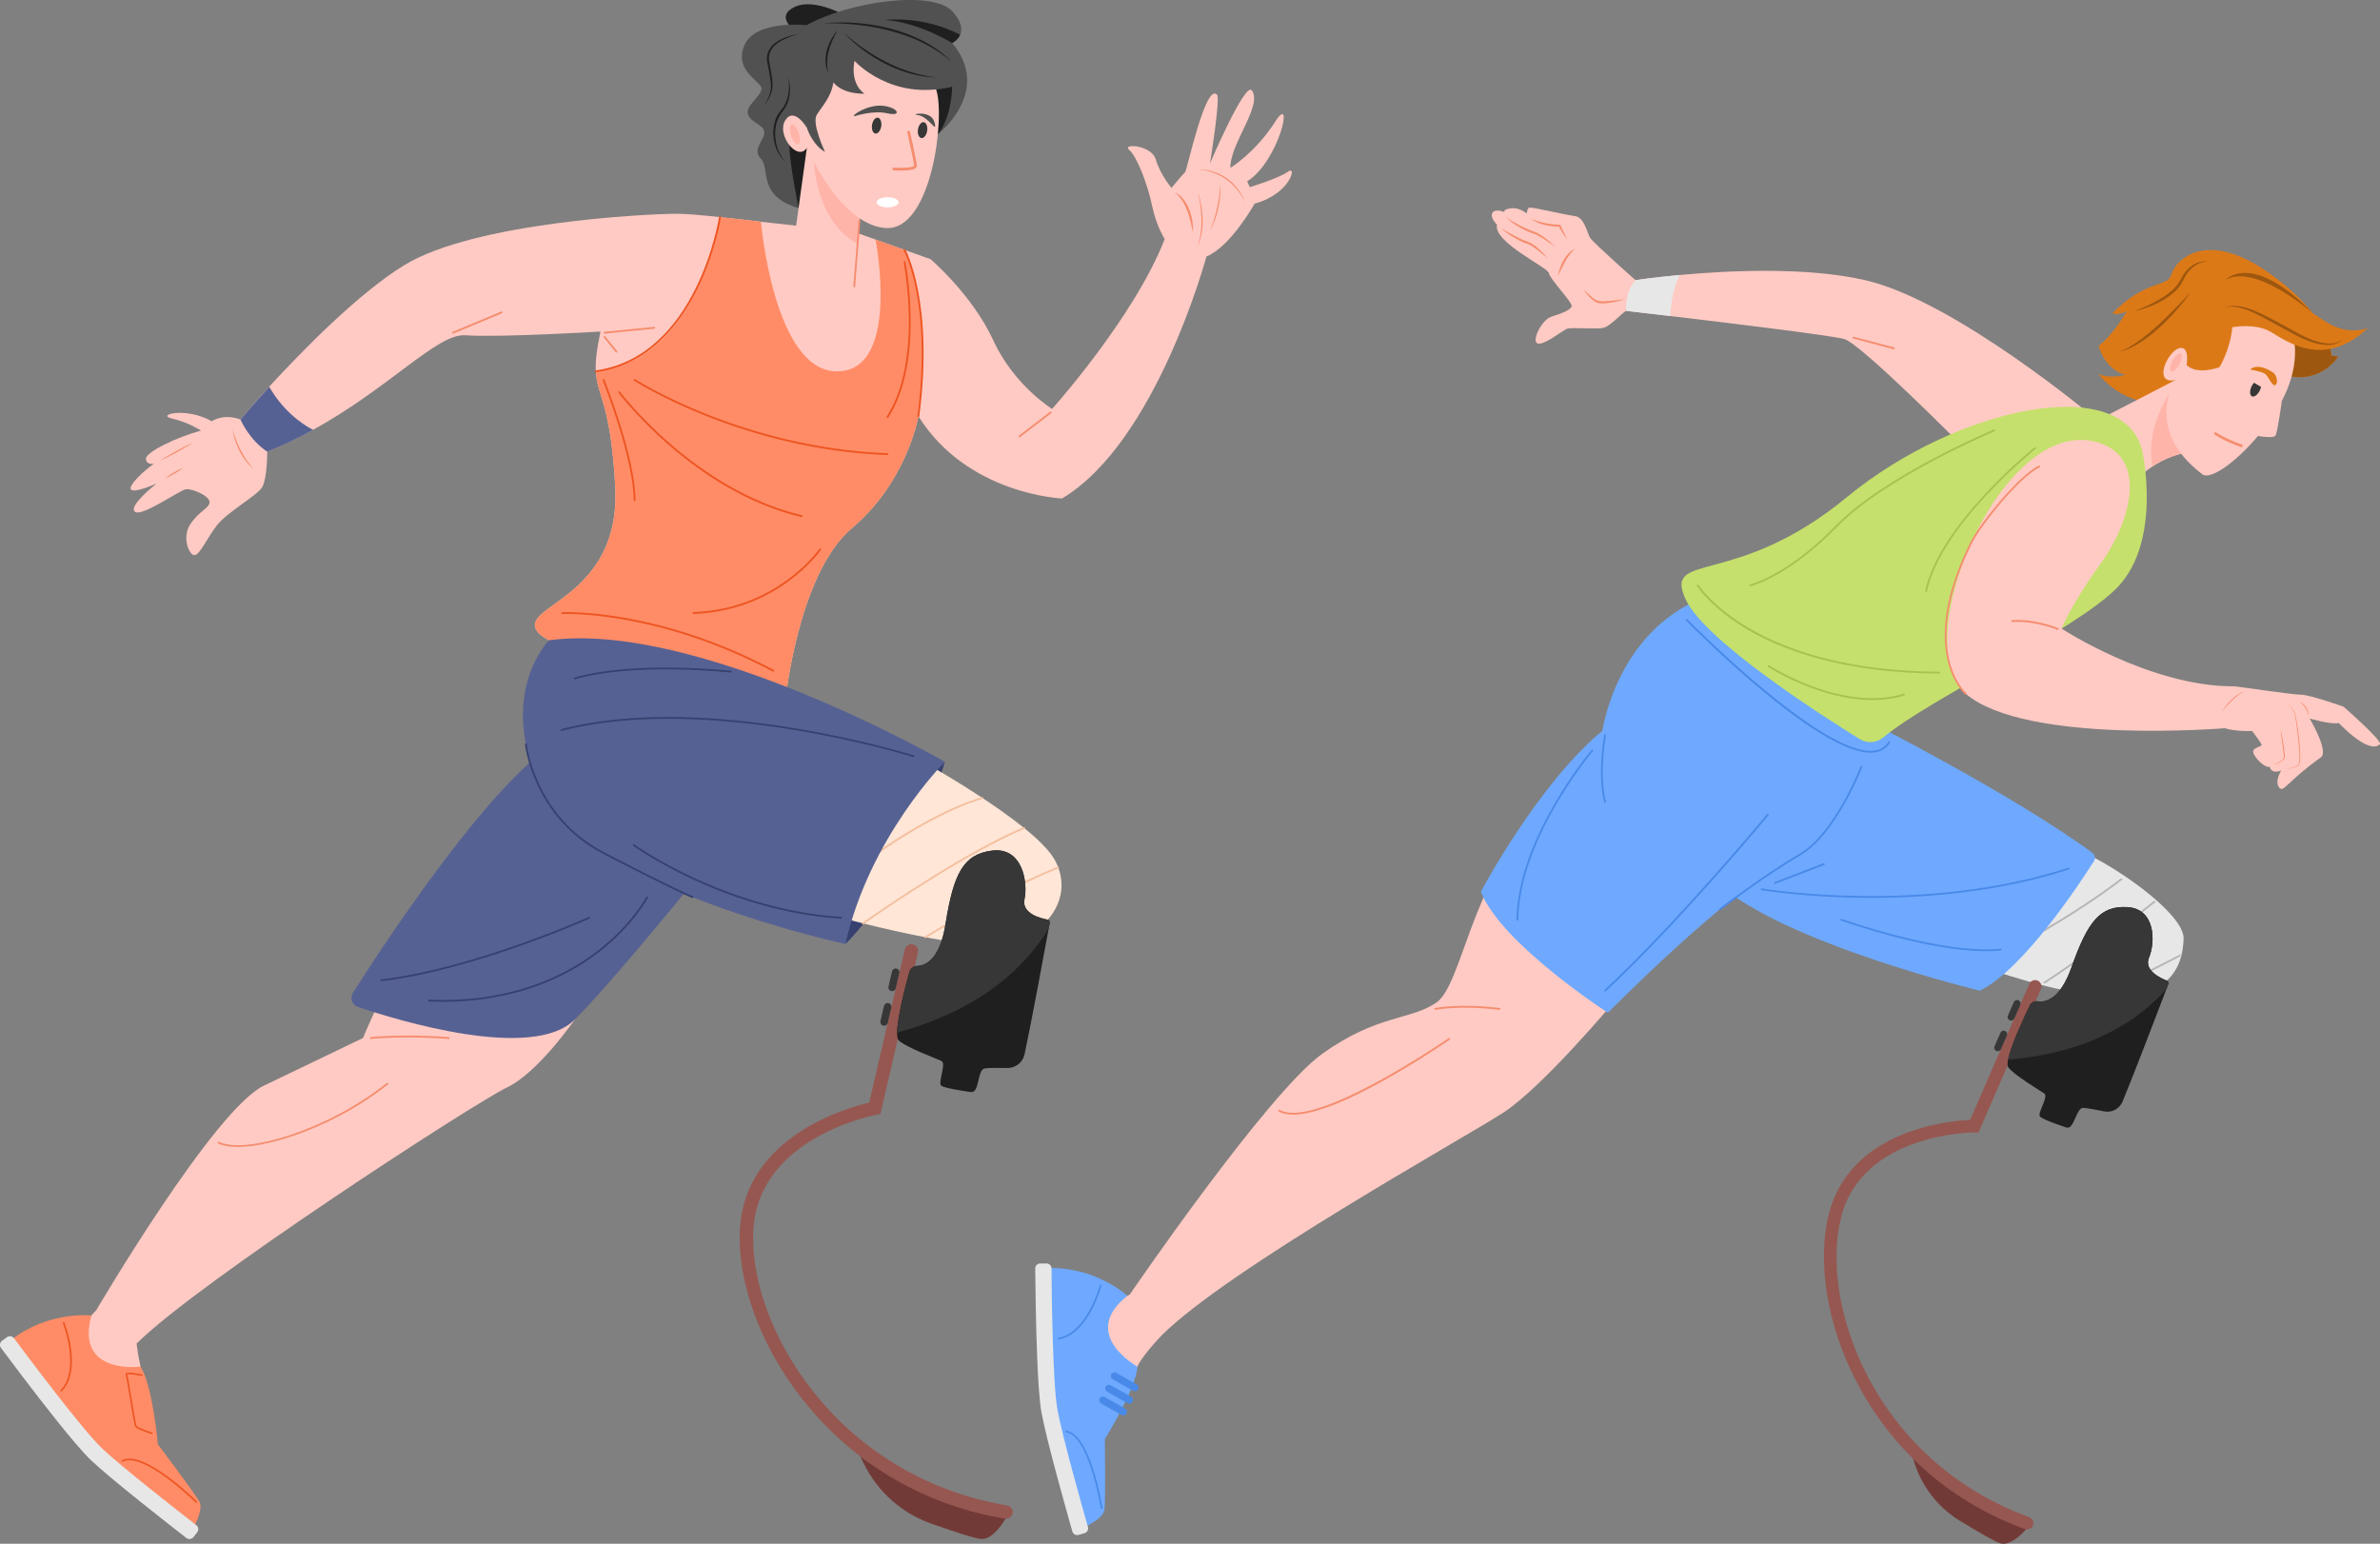 <?xml version="1.0" encoding="utf-8"?>
<!-- Generator: Adobe Illustrator 25.0.1, SVG Export Plug-In . SVG Version: 6.00 Build 0)  -->
<svg version="1.1" id="Layer_1" xmlns="http://www.w3.org/2000/svg" xmlns:xlink="http://www.w3.org/1999/xlink" x="0px" y="0px"
	 viewBox="0 0 450.1 291.98" style="enable-background:new 0 0 450.1 291.98;" xml:space="preserve">
<rect x="0" y="0" width="450.1" height="291.98" fill="#808080" stroke="none"/>
<style type="text/css">
	.st0{fill:#FFCAC3;}
	.st1{fill:#723A37;}
	.st2{fill:#965751;}
	.st3{fill:#374170;}
	.st4{fill:#566193;}
	.st5{fill:#FFE6D7;}
	.st6{fill:#F4BF9E;}
	.st7{fill:#FF8C66;}
	.st8{fill:#1F1F1F;}
	.st9{fill:#515151;}
	.st10{fill:#FFB4AA;}
	.st11{fill:#373737;}
	.st12{fill:#F58D6F;}
	.st13{fill:#FFFFFF;}
	.st14{fill:#EE5421;}
	.st15{fill:#E7E7E7;}
	.st16{fill:#DC7917;}
	.st17{fill:#9E570E;}
	.st18{fill:#B5B5B5;}
	.st19{fill:#6EA9FF;}
	.st20{fill:#C5E06C;}
	.st21{fill:#A7C251;}
	.st22{fill:#4989E8;}
</style>
<g>
	<g>
		<path class="st0" d="M18.17,247.84l-0.89,0.96c0,0-3.17,4.34-1.02,9.39c2.15,5.05,10.32,0.29,10.32,0.29s-0.52-2.3-0.75-4.37
			C25.61,252.04,18.17,247.84,18.17,247.84z"/>
		<g>
			<path class="st1" d="M162.68,275.43l0.7,1.43c2.59,5.27,7.14,9.33,12.68,11.29c4.08,1.45,8.31,2.85,9.52,2.93
				c2.51,0.15,4.74-4.15,4.74-4.15S172.45,282.79,162.68,275.43z"/>
		</g>
		<g>
			<path class="st2" d="M190.28,287.25c-0.08,0-0.16,0-0.24-0.02c-34.03-5.73-51.23-36.05-50.11-54.82
				c1.04-17.47,20.19-22.88,24.45-23.87l6.74-28.97c0.16-0.68,0.84-1.11,1.53-0.95c0.68,0.16,1.11,0.84,0.95,1.53l-7.11,30.57
				l-0.83,0.15c-0.22,0.04-22.15,4.14-23.19,21.7c-1.06,17.84,15.42,46.67,48,52.16c0.69,0.12,1.16,0.77,1.04,1.47
				C191.4,286.8,190.88,287.24,190.28,287.25z"/>
		</g>
		<path class="st3" d="M178.69,144.08c0,0-6.21,21.77-18.8,34.47C159.88,178.55,161.07,157.49,178.69,144.08z"/>
		<g>
			<path class="st0" d="M108.7,192.83c0,0-6.96,10.1-12.88,12.88c-5.92,2.79-58.49,36.91-69.98,48.4l-7.66-6.27
				c0,0,22.28-37.95,31.68-42.48c9.4-4.53,18.8-9.04,18.8-9.04s9.4-23.69,21.59-32.4C102.43,155.22,108.7,192.83,108.7,192.83z"/>
		</g>
		<g>
			<path class="st4" d="M141.08,154.53c0,0-22.98,28.9-32.38,38.3c-7.96,7.96-33.43,0.18-41.02-2.38c-1.11-0.38-1.57-1.69-0.94-2.68
				c5.35-8.42,27.11-41.83,39.87-48.21C121.24,132.24,141.08,154.53,141.08,154.53z"/>
		</g>
		<g>
			<path class="st5" d="M172.77,143.04c0,0,22.75,12.47,26.69,19.58c3.95,7.11-1.62,14.54-9.98,15.93
				c-8.36,1.39-34.35-6.04-34.35-6.04S160.7,151.63,172.77,143.04z"/>
		</g>
		<g>
			<path class="st6" d="M185.96,150.87c-0.03-0.09-0.13-0.14-0.22-0.12c-12.94,3.95-26.6,15.43-26.85,15.86
				c-0.05,0.08-0.02,0.19,0.06,0.24c0.03,0.02,0.06,0.03,0.09,0.03c0.06,0,0.11-0.03,0.14-0.08c0.41-0.53,13.97-11.84,26.66-15.72
				C185.94,151.06,185.99,150.96,185.96,150.87z"/>
			<path class="st6" d="M193.83,156.53c-0.04-0.09-0.14-0.13-0.23-0.09c-10.56,4.47-24.85,14.12-30.5,18.07
				c-0.08,0.06-0.1,0.16-0.04,0.24c0.03,0.05,0.09,0.07,0.14,0.07c0.03,0,0.07-0.01,0.1-0.03c5.64-3.94,19.91-13.57,30.44-18.03
				C193.83,156.72,193.87,156.62,193.83,156.53z"/>
			<path class="st6" d="M200.06,163.92c-8.41,3.39-18.29,9.04-25.12,13.18c-0.07,0.02-0.11,0.09-0.11,0.16
				c0,0.1,0.08,0.17,0.18,0.17h0.05l0.04-0.03c6.81-4.14,16.7-9.78,25.09-13.17c0.09-0.04,0.13-0.14,0.1-0.23
				C200.25,163.92,200.15,163.88,200.06,163.92z"/>
		</g>
		<g>
			<path class="st0" d="M228.15,48.54c0,0-9.43,35.07-27.3,45.74c0,0-17.87-0.7-27.16-15.55l-0.01,0.03
				c-0.13,0.73-2.41,12.55-12.53,21.09c-10.45,8.82-12.76,33.66-12.76,33.66s-42.48-8.82-46.66-13.93
				c-4.18-5.11,15.79-6.04,14.62-27.62c-0.85-15.77-3.43-17.05-3.67-21.74c-0.1-1.74,0.13-3.94,0.88-7.51c0,0-19.27,1.16-25.54,0.7
				c-5.29-0.4-14.3,9.92-28.82,17.89c-2.69,1.49-5.58,2.89-8.68,4.12l-5.07-6.1c-0.01-0.01-0.01-0.01-0.01-0.01l0.01-0.01
				c0.18-0.22,2.27-2.67,5.45-6.15c6.29-6.85,16.87-17.66,25.51-22.97c13.23-8.13,45.96-9.75,51.76-9.75c1.45,0,4.35,0.25,7.89,0.62
				l0.08,0.01c2.19,0.23,4.61,0.5,7.09,0.8l0.66,0.08c9.33,1.11,17.01,1.7,17.01,1.7l4.67,1.66l5.47,1.96l4.95,1.76
				c0,0,7.89,6.73,11.84,15.32c3.94,8.59,11.14,13,11.14,13s15.49-17.24,21.29-32.1L228.15,48.54z"/>
		</g>
		<g>
			<path class="st7" d="M173.69,78.74l-0.01,0.03c-0.13,0.73-2.41,12.55-12.53,21.09c-10.45,8.82-12.76,33.66-12.76,33.66
				s-42.48-8.82-46.66-13.93c-4.18-5.11,15.79-6.04,14.62-27.62c-0.85-15.77-3.43-17.05-3.67-21.74c19.6-2.1,23.4-29.17,23.4-29.17
				l0.08,0.01l7.09,0.8l0.66,0.08c0,0,2.44,28.4,14.46,28.29c12.02-0.11,7.22-24.92,7.22-24.92l5.47,1.96
				C176.39,58.21,173.69,78.74,173.69,78.74z"/>
		</g>
		<g>
			<path class="st4" d="M103.83,121.1c28.2-3.83,74.86,22.98,74.86,22.98s-14.28,14.28-18.8,34.47c0,0-48.74-10.47-57.45-28.91
				C93.73,131.2,103.83,121.1,103.83,121.1z"/>
		</g>
		<g>
			<path class="st8" d="M198.53,174.53c-0.05,0.27-0.11,0.63-0.2,1.07c-0.84,4.57-3.3,17.9-4.57,23.8c-0.33,1.54-1.71,2.63-3.29,2.6
				c-1.62-0.04-3.51-0.04-4.26,0.08c-1.41,0.24-0.94,4.71-2.59,4.47c-1.64-0.24-4.8-0.71-5.58-1.18c-0.78-0.47,1.01-4.23,0-4.71
				c-1.01-0.47-6.65-2.55-8.07-3.86c-0.23-0.22-0.32-0.76-0.32-1.51c0.04-2.88,1.59-8.85,2.32-11.47c0.18-0.64,0.75-1.11,1.42-1.12
				c1.54-0.04,4.33-1.09,5.41-7.91c1.53-9.65,3.41-13.23,8.82-13.91c5.68-0.71,6.82,5.91,6.12,9.2c-0.58,2.68,3.02,3.61,4.37,3.86
				C198.4,173.99,198.58,174.26,198.53,174.53z"/>
		</g>
		<g>
			<g>
				<path class="st8" d="M160.36,3.22c0,0-6.14-3.72-10.03-1.93c-3.89,1.79,0,4.49,0,4.49L160.36,3.22z"/>
			</g>
			<g>
				<path class="st9" d="M177.37,25.39l-26.35,13.97c-7.86-2.3-5.32-7.51-7.11-9.31c-1.79-1.81,0.74-3.57,0.63-5.05
					c-0.11-1.48-2.42-1.69-3.06-3.3c-0.63-1.61,2.32-3.34,2.53-4.82c0.21-1.48-5.27-3.27-3.27-8.23c2-4.97,11.81-3.89,11.81-3.89
					c7.91-4.43,23.83-6.75,27.59-2.58c1.78,1.97,1.86,3.41,1.45,4.38c-0.46,1.08-1.52,1.57-1.52,1.57
					C187.77,17.31,177.37,25.39,177.37,25.39z"/>
			</g>
			<g>
				<g>
					<path class="st8" d="M149.3,27.46c-0.07,3.02,1.72,11.9,1.72,11.9l1.41-0.75l1.5-11.16C153.93,27.46,149.37,24.44,149.3,27.46z
						"/>
				</g>
				<g>
					<path class="st8" d="M177.04,16.89c0,0-1.6,8.11-0.64,9.02l0.98-0.52c2.68-3.37,2.7-9.03,2.7-9.03
						C178.67,16.78,177.04,16.89,177.04,16.89z"/>
				</g>
			</g>
			<g>
				<path class="st0" d="M152.59,27.97l-2.09,15.17c0,0,1.5,6.38,10.97,12.36c0,0,0.53-8.98,1.36-16.76L152.59,27.97z"/>
			</g>
			<g>
				<path class="st10" d="M162.15,46.1c0.19-2.36,0.43-4.92,0.69-7.36l-7.25-7.63l-1.65-0.43C153.93,30.67,154.28,41.85,162.15,46.1
					z"/>
			</g>
			<g>
				<path class="st0" d="M152.59,27.97c0,0,6.29,14.66,14.96,15.16c8.68,0.5,11.27-21.15,9.48-26.24
					c-1.8-5.09-5.79-10.57-16.26-9.98c-10.47,0.6-8.18,17.26-8.18,17.26s-2.39-4.09-4.09-1.4C146.81,25.47,150.8,30.66,152.59,27.97
					z"/>
			</g>
			<g>
				<path class="st10" d="M151.07,25.15c0.34,1.02,0.28,1.96-0.13,2.09c-0.41,0.14-1.01-0.58-1.35-1.6
					c-0.34-1.02-0.28-1.96,0.13-2.09C150.13,23.41,150.73,24.13,151.07,25.15z"/>
			</g>
			<g>
				<path class="st9" d="M152.59,24.17c0,0,1.02,3.23,3.44,4.56c0,0-2.58-5.38-1.56-7.03c1.03-1.65,2.72-3.32,3.14-6.13
					c0,0,1.37,2.18,5.9,2.16c0,0-2.77-1.59-1.91-6.23c0,0,6.97,7.8,18.46,4.85c0,0-3.86-11.54-19.01-10.09
					C145.91,7.71,152.59,24.17,152.59,24.17z"/>
			</g>
			<g>
				<g>
					<path class="st8" d="M175.34,14.39c-0.2-0.04-0.41-0.09-0.61-0.14l-1.22-0.26l-1.19-0.35l-0.59-0.18l-0.58-0.21
						c-0.39-0.14-0.78-0.27-1.17-0.43c-0.76-0.33-1.53-0.65-2.26-1.04c-1.49-0.73-2.91-1.59-4.28-2.53l-1.01-0.72
						c-0.33-0.26-0.66-0.5-0.98-0.76c-0.66-0.51-1.28-1.06-1.89-1.63c1.11,1.25,2.38,2.35,3.72,3.36c1.34,1,2.79,1.87,4.28,2.63
						c0.75,0.39,1.53,0.7,2.3,1.02c0.39,0.15,0.79,0.28,1.19,0.42l0.6,0.2l0.61,0.16c1.61,0.47,3.29,0.66,4.95,0.75
						c-0.41-0.07-0.82-0.13-1.24-0.19L175.34,14.39z"/>
				</g>
				<g>
					<path class="st8" d="M156.35,9.57c-0.18,0.71-0.25,1.44-0.22,2.17c0.03,0.73,0.24,1.44,0.53,2.09c-0.15-0.7-0.26-1.4-0.23-2.1
						c0.03-0.7,0.11-1.39,0.29-2.07c0.17-0.68,0.41-1.34,0.69-1.99c0.29-0.64,0.6-1.28,0.97-1.9c-0.49,0.53-0.9,1.13-1.24,1.77
						C156.8,8.18,156.54,8.86,156.35,9.57z"/>
				</g>
				<g>
					<path class="st8" d="M145.43,9.46c-0.37,0.67-0.48,1.48-0.35,2.23c0.26,1.44,0.63,2.86,0.72,4.28
						c0.04,0.71-0.07,1.42-0.32,2.09c-0.24,0.68-0.61,1.31-0.96,1.95c0.43-0.59,0.83-1.2,1.14-1.88c0.3-0.68,0.45-1.43,0.44-2.17
						c0-0.75-0.13-1.47-0.25-2.19l-0.39-2.14c-0.12-0.68-0.04-1.4,0.28-2.01c0.31-0.62,0.84-1.11,1.41-1.53
						c0.58-0.41,1.23-0.73,1.9-1c0.67-0.27,1.37-0.48,2.08-0.64c-1.44,0.18-2.88,0.6-4.15,1.4C146.36,8.25,145.79,8.78,145.43,9.46z
						"/>
				</g>
				<g>
					<path class="st8" d="M149.2,16.81c-0.04,0.71-0.16,1.41-0.39,2.08c-0.23,0.66-0.56,1.29-1.01,1.83l-0.33,0.43
						c-0.11,0.15-0.23,0.3-0.31,0.46c-0.09,0.16-0.2,0.32-0.27,0.49l-0.22,0.51c-0.5,1.4-0.56,2.93-0.21,4.35
						c0.32,1.42,1.05,2.77,2.15,3.72c-0.49-0.53-0.9-1.12-1.2-1.77c-0.32-0.63-0.54-1.32-0.66-2.01c-0.27-1.38-0.19-2.84,0.29-4.15
						l0.21-0.48c0.07-0.16,0.17-0.3,0.25-0.46c0.08-0.16,0.18-0.29,0.29-0.43l0.32-0.43c0.45-0.59,0.8-1.25,1-1.96
						c0.41-1.41,0.38-2.92-0.01-4.31C149.2,15.38,149.24,16.1,149.2,16.81z"/>
				</g>
				<g>
					<path class="st8" d="M167.36,3.78c6.4,0.42,12.71,4.36,12.71,4.36s1.06-0.5,1.52-1.57C174.37,2.84,167.36,3.78,167.36,3.78z"/>
				</g>
				<g>
					<path class="st8" d="M178.23,10.09l-0.66-0.49c-0.89-0.64-1.82-1.23-2.79-1.74c-0.48-0.27-0.98-0.5-1.48-0.73
						c-0.5-0.22-1.01-0.44-1.52-0.64c-1.02-0.4-2.07-0.74-3.13-1.02c-2.12-0.57-4.3-0.93-6.48-1.11c-2.18-0.17-4.38-0.18-6.56,0.07
						c1.09-0.04,2.18-0.04,3.27,0.01c1.09,0.05,2.17,0.13,3.26,0.25c2.16,0.24,4.31,0.62,6.4,1.19c0.53,0.13,1.04,0.3,1.56,0.45
						c0.51,0.17,1.03,0.34,1.54,0.53c0.51,0.18,1.01,0.39,1.51,0.6l0.74,0.34c0.25,0.11,0.49,0.23,0.73,0.35
						c1.95,0.96,3.77,2.16,5.44,3.57c-0.4-0.37-0.78-0.77-1.21-1.11C178.65,10.44,178.44,10.26,178.23,10.09z"/>
				</g>
			</g>
			<path class="st11" d="M166.65,23.9c-0.13,0.83-0.62,1.44-1.1,1.36c-0.48-0.08-0.76-0.81-0.63-1.64c0.13-0.83,0.62-1.44,1.1-1.36
				C166.5,22.34,166.78,23.07,166.65,23.9z"/>
			<path class="st11" d="M175.34,24.75c-0.13,0.83-0.62,1.44-1.1,1.36c-0.48-0.08-0.76-0.81-0.63-1.64c0.13-0.83,0.62-1.44,1.1-1.36
				C175.19,23.19,175.47,23.92,175.34,24.75z"/>
			<g>
				<path class="st12" d="M170.34,32.26c-0.61,0-1.13-0.03-1.34-0.04c-0.14-0.01-0.25-0.13-0.24-0.28c0.01-0.14,0.14-0.27,0.28-0.24
					c2.08,0.13,3.73-0.07,3.82-0.34c-0.02-0.67-0.84-4.41-1.27-6.3c-0.03-0.14,0.06-0.28,0.2-0.31c0.14-0.03,0.28,0.06,0.31,0.2
					c0.05,0.22,1.26,5.51,1.29,6.4c0,0.11-0.03,0.27-0.18,0.41C172.77,32.17,171.42,32.26,170.34,32.26z"/>
			</g>
			<path class="st13" d="M169.95,38.26c0,0.53-0.93,0.96-2.08,0.96c-1.15,0-2.08-0.43-2.08-0.96s0.93-0.96,2.08-0.96
				C169.02,37.3,169.95,37.73,169.95,38.26z"/>
			<path class="st9" d="M161.61,21.98c0,0,3.48-1.18,6.24-0.54c2.76,0.64,2.07-1.09-0.82-1.43
				C164.13,19.68,160.8,21.93,161.61,21.98z"/>
			<path class="st9" d="M173.38,21.73c-1.27-0.08,2.72-1.02,3.35,1.42C177.36,25.6,175.62,21.88,173.38,21.73z"/>
		</g>
		<g>
			<path class="st12" d="M198.85,77.9c-0.06-0.08-0.17-0.09-0.24-0.03l-5.92,4.53c-0.08,0.06-0.09,0.17-0.03,0.24
				c0.03,0.04,0.09,0.07,0.14,0.07c0.04,0,0.07-0.01,0.11-0.04l5.92-4.53C198.89,78.09,198.9,77.98,198.85,77.9z"/>
			<path class="st12" d="M94.77,58.93l-9.17,3.83c-0.09,0.04-0.13,0.14-0.09,0.23c0.03,0.07,0.09,0.11,0.16,0.11
				c0.02,0,0.05,0,0.07-0.01l9.17-3.83c0.09-0.04,0.13-0.14,0.09-0.23C94.96,58.93,94.86,58.89,94.77,58.93z"/>
			<path class="st12" d="M123.72,61.82l-9.4,0.93c-0.1,0.01-0.17,0.1-0.16,0.19c0.01,0.09,0.08,0.16,0.17,0.16c0.01,0,0.01,0,0.02,0
				l9.4-0.93c0.1-0.01,0.17-0.09,0.16-0.19C123.9,61.88,123.81,61.81,123.72,61.82z"/>
			<path class="st12" d="M114.47,63.62c-0.06-0.08-0.17-0.09-0.24-0.03c-0.08,0.06-0.09,0.17-0.03,0.24l2.23,2.79
				c0.03,0.04,0.08,0.07,0.14,0.07c0.04,0,0.08-0.01,0.11-0.04c0.07-0.06,0.09-0.17,0.03-0.24L114.47,63.62z"/>
			<path class="st12" d="M162.55,41.56c-0.1,0-0.18,0.06-0.19,0.16l-0.98,12.44c-0.01,0.1,0.06,0.18,0.16,0.19c0,0,0.01,0,0.01,0
				c0.09,0,0.17-0.07,0.17-0.16l0.98-12.44C162.71,41.65,162.64,41.57,162.55,41.56z"/>
			<path class="st12" d="M84.87,196.15c-8.62-0.64-14.71-0.01-14.77,0c-0.1,0.01-0.16,0.1-0.15,0.19c0.01,0.09,0.08,0.16,0.17,0.16
				c0.01,0,0.01,0,0.02,0c0.06-0.01,6.12-0.64,14.71,0c0.1,0.01,0.18-0.06,0.19-0.16C85.03,196.24,84.96,196.16,84.87,196.15z"/>
			<path class="st12" d="M73.14,204.84c-11.14,8.9-26.76,13.55-31.73,11.12c-0.09-0.04-0.19-0.01-0.23,0.08
				c-0.04,0.09-0.01,0.19,0.08,0.23c0.91,0.44,2.16,0.66,3.68,0.66c6.91,0,19.21-4.46,28.42-11.82c0.07-0.06,0.09-0.17,0.03-0.24
				C73.32,204.79,73.21,204.78,73.14,204.84z"/>
		</g>
		<g>
			<path class="st14" d="M114.09,71.7c-0.09,0.04-0.13,0.14-0.1,0.23c0.06,0.15,5.85,14.69,5.85,22.68c0,0.1,0.08,0.17,0.17,0.17
				c0.1,0,0.17-0.08,0.17-0.17c0-8.06-5.82-22.67-5.87-22.81C114.28,71.7,114.18,71.66,114.09,71.7z"/>
			<path class="st14" d="M151.57,97.79c0.01,0,0.03,0,0.04,0c0.08,0,0.15-0.05,0.17-0.13c0.02-0.09-0.04-0.19-0.13-0.21
				c-20.33-4.8-34.28-23.19-34.42-23.38c-0.06-0.08-0.17-0.09-0.24-0.04c-0.08,0.06-0.09,0.17-0.03,0.24
				C117.09,74.47,131.11,92.96,151.57,97.79z"/>
			<path class="st14" d="M106.32,115.79c-0.1,0-0.17,0.09-0.16,0.18c0,0.1,0.09,0.18,0.18,0.16c0.17-0.01,17.88-0.79,39.82,10.89
				c0.03,0.01,0.05,0.02,0.08,0.02c0.06,0,0.12-0.03,0.15-0.09c0.05-0.09,0.01-0.19-0.07-0.24
				C124.29,114.99,106.49,115.77,106.32,115.79z"/>
			<path class="st14" d="M154.98,103.79c-0.08,0.11-7.93,11.41-23.83,11.98c-0.1,0-0.17,0.08-0.17,0.18c0,0.09,0.08,0.17,0.17,0.17
				c0,0,0,0,0.01,0c16.07-0.58,24.02-12.01,24.1-12.13c0.05-0.08,0.03-0.19-0.05-0.24C155.14,103.69,155.04,103.71,154.98,103.79z"
				/>
			<path class="st14" d="M167.85,85.73c-27.48-1.03-47.54-13.89-47.74-14.02c-0.08-0.05-0.19-0.03-0.24,0.05
				c-0.05,0.08-0.03,0.19,0.05,0.24c0.2,0.13,20.34,13.04,47.91,14.07c0,0,0,0,0.01,0c0.09,0,0.17-0.07,0.17-0.17
				C168.02,85.81,167.95,85.73,167.85,85.73z"/>
			<path class="st14" d="M171.04,49.4c-0.09,0.02-0.15,0.11-0.14,0.21c0.04,0.18,3.65,18.51-3.2,29.18
				c-0.05,0.08-0.03,0.19,0.05,0.24c0.03,0.02,0.06,0.03,0.09,0.03c0.06,0,0.11-0.03,0.15-0.08c6.93-10.79,3.29-29.25,3.25-29.43
				C171.22,49.44,171.13,49.38,171.04,49.4z"/>
			<path class="st14" d="M112.69,70.4c0.01,0,0.02,0,0.02,0c19.44-2.72,23.59-29.04,23.63-29.31c0.01-0.1-0.05-0.18-0.15-0.2
				c-0.1-0.02-0.18,0.05-0.2,0.15c-0.04,0.26-4.14,26.34-23.33,29.02c-0.1,0.01-0.16,0.1-0.15,0.2
				C112.53,70.34,112.61,70.4,112.69,70.4z"/>
			<path class="st14" d="M171.22,47.18c-0.05-0.08-0.15-0.11-0.24-0.07c-0.08,0.05-0.11,0.15-0.07,0.24c0.05,0.1,5.4,9.91,2.6,31.37
				c-0.01,0.1,0.05,0.18,0.15,0.19c0.01,0,0.02,0,0.02,0c0.09,0,0.16-0.06,0.17-0.15C176.68,57.17,171.27,47.28,171.22,47.18z"/>
		</g>
		<g>
			<path class="st3" d="M131.05,169.53c-0.04-0.02-3.83-1.6-16.87-8.37c-12.97-6.73-14.55-20.26-14.56-20.4
				c-0.01-0.1-0.1-0.16-0.19-0.15c-0.1,0.01-0.16,0.1-0.15,0.19c0.01,0.14,1.61,13.86,14.75,20.67c13.06,6.78,16.86,8.37,16.9,8.38
				c0.02,0.01,0.04,0.01,0.07,0.01c0.07,0,0.13-0.04,0.16-0.11C131.19,169.67,131.14,169.57,131.05,169.53z"/>
			<path class="st3" d="M122.24,169.61c-0.03,0.05-2.75,5.22-9.16,10.18c-5.91,4.58-16.24,9.92-31.94,9.29
				c-0.09,0.01-0.18,0.07-0.18,0.17c0,0.1,0.07,0.18,0.17,0.18c0.86,0.03,1.7,0.05,2.52,0.05c14.38,0,24.01-5.04,29.64-9.41
				c6.46-5.01,9.23-10.24,9.25-10.29c0.04-0.09,0.01-0.19-0.07-0.23C122.39,169.49,122.29,169.52,122.24,169.61z"/>
			<path class="st3" d="M111.59,173.51c-0.04-0.09-0.14-0.13-0.23-0.09c-0.22,0.1-21.77,9.76-39.29,11.82
				c-0.1,0.01-0.16,0.1-0.15,0.19c0.01,0.09,0.09,0.15,0.17,0.15c0.01,0,0.01,0,0.02,0c17.58-2.07,39.18-11.75,39.4-11.85
				C111.59,173.7,111.63,173.6,111.59,173.51z"/>
			<path class="st3" d="M108.7,128.49c0.02,0,0.03,0,0.05-0.01c11.21-3.26,29.25-1.29,29.43-1.27c0.09,0.01,0.18-0.06,0.19-0.15
				c0.01-0.1-0.06-0.18-0.15-0.19c-0.18-0.02-18.29-2-29.56,1.28c-0.09,0.03-0.15,0.12-0.12,0.22
				C108.56,128.44,108.63,128.49,108.7,128.49z"/>
			<path class="st3" d="M172.82,142.87c-0.39-0.12-39.01-12.18-66.71-4.96c-0.09,0.02-0.15,0.12-0.12,0.21
				c0.02,0.09,0.12,0.15,0.21,0.12c27.6-7.2,66.13,4.83,66.52,4.95c0.02,0.01,0.04,0.01,0.05,0.01c0.07,0,0.14-0.05,0.17-0.12
				C172.96,143,172.91,142.9,172.82,142.87z"/>
			<path class="st3" d="M159.06,173.41c-22.09-1.43-38.94-13.6-39.11-13.72c-0.08-0.06-0.19-0.04-0.24,0.04
				c-0.06,0.08-0.04,0.19,0.04,0.24c0.17,0.12,17.09,12.35,39.29,13.79c0,0,0.01,0,0.01,0c0.09,0,0.17-0.07,0.17-0.16
				C159.22,173.5,159.15,173.42,159.06,173.41z"/>
		</g>
		<g>
			<path class="st11" d="M198.53,174.53c-0.05,0.27-0.11,0.63-0.2,1.07c-4.19,6.95-12.46,15.27-28.66,19.69
				c0.04-2.88,1.59-8.85,2.32-11.47c0.18-0.64,0.75-1.11,1.42-1.12c1.54-0.04,4.33-1.09,5.41-7.91c1.53-9.65,3.41-13.23,8.82-13.91
				c5.68-0.71,6.82,5.91,6.12,9.2c-0.58,2.68,3.02,3.61,4.37,3.86C198.4,173.99,198.58,174.26,198.53,174.53z"/>
		</g>
		<g>
			<path class="st11" d="M168.72,187.47c-0.05,0-0.11-0.01-0.16-0.02c-0.38-0.09-0.62-0.47-0.53-0.85l0.67-2.88
				c0.09-0.38,0.47-0.62,0.85-0.53c0.38,0.09,0.62,0.47,0.53,0.85l-0.67,2.88C169.33,187.25,169.04,187.47,168.72,187.47z"/>
		</g>
		<g>
			<path class="st11" d="M167.2,194c-0.05,0-0.11-0.01-0.16-0.02c-0.38-0.09-0.62-0.47-0.53-0.85l0.67-2.88
				c0.09-0.38,0.47-0.62,0.85-0.53c0.38,0.09,0.62,0.47,0.53,0.85l-0.67,2.89C167.81,193.78,167.52,194,167.2,194z"/>
		</g>
		<g>
			<g>
				<path class="st7" d="M17.28,248.8c0,0-7.99-0.9-15.05,4.54l15.22,20.9l18.85,15.21c0,0,2.32-3.82,1.41-5.45
					c-0.91-1.63-7.86-10.83-7.86-10.83s-0.95-11.04-3.27-14.69C26.58,258.48,14.15,260.14,17.28,248.8z"/>
			</g>
			<g>
				<path class="st15" d="M10.55,268.45c2.63,3.3,5.12,6.26,6.63,7.7c3.83,3.64,15.02,12.37,18.07,14.74
					c0.42,0.32,1.01,0.24,1.34-0.17l0.71-0.92c0.32-0.42,0.25-1.01-0.17-1.33c-3-2.33-14.16-11.04-17.84-14.54
					c-3.69-3.51-14.1-17.4-16.64-20.82c-0.31-0.42-0.91-0.51-1.33-0.2l-0.94,0.69c-0.42,0.31-0.51,0.91-0.2,1.33
					C1.78,257.08,6.35,263.19,10.55,268.45z"/>
			</g>
			<g>
				<path class="st14" d="M12.18,250.13c0.14,0.36,3.45,8.98-0.51,13.03c-0.06,0.06-0.16,0.06-0.22,0c0,0-0.01-0.01-0.01-0.01
					c-0.05-0.06-0.04-0.15,0.01-0.2c3.82-3.91,0.48-12.61,0.44-12.7c-0.03-0.08,0.01-0.17,0.09-0.2
					C12.06,250.01,12.15,250.05,12.18,250.13z"/>
				<path class="st14" d="M26.87,259.95c0.08,0.02,0.14,0.1,0.12,0.18c-0.02,0.08-0.1,0.14-0.18,0.12c-1.16-0.25-2.5-0.42-2.76-0.3
					c0.13,0.34,0.41,2,0.85,4.66c0.36,2.16,0.8,4.84,0.93,5.08c0.17,0.28,1.82,0.91,2.94,1.25c0.08,0.03,0.13,0.11,0.1,0.19
					c-0.03,0.08-0.11,0.13-0.19,0.1c-0.45-0.14-2.68-0.85-3.08-1.35c-0.01-0.01-0.02-0.03-0.03-0.04c-0.15-0.25-0.47-2.12-0.97-5.18
					c-0.34-2.04-0.72-4.34-0.84-4.6c-0.05-0.1-0.04-0.21,0.03-0.28C24.07,259.41,25.84,259.73,26.87,259.95z"/>
				<path class="st14" d="M37.21,283.94c0.06,0.06,0.06,0.16,0,0.22c-0.06,0.06-0.16,0.06-0.22,0c-0.1-0.1-9.9-9.72-13.79-7.7
					c-0.07,0.03-0.15,0.02-0.19-0.04c-0.01-0.01-0.01-0.02-0.02-0.02c-0.04-0.08-0.01-0.17,0.07-0.21
					C27.14,274.06,36.8,283.54,37.21,283.94z"/>
			</g>
		</g>
		<g>
			<g>
				<path class="st0" d="M57.77,78.36l-1.25,1.22l-5.98,5.86c0,0,0.02,5.15-1,6.76c-1.02,1.61-6.61,4.66-8.55,7.2
					c-1.95,2.54-3.13,5.42-4.15,5.59c-1.02,0.17-2.54-3.3-0.85-5.84s3.56-2.97,3.64-4.15c0.08-1.19-3.29-2.63-4.48-2.46
					c-1.19,0.17-8.39,5.33-9.66,4.23c-1.24-1.07,3.85-5.1,4.14-5.33c-0.25,0.11-4.08,1.83-4.82,1.18c-0.76-0.68,2.63-3.81,4.32-4.91
					c0,0-1.44,0.33-1.53-0.93c-0.08-1.27,5.93-4.15,10.42-5.34c0,0-2.46-1.61-5.51-2.28c-3.05-0.68,2.54-2.28,7.54,0.51
					c0,0,2.17-1.53,5.4-0.34l0.01-0.01l5.92-5.38l0.36-0.33L57.77,78.36z"/>
			</g>
			<g>
				<path class="st12" d="M43.98,81.27c0.09,0.72,0.28,1.42,0.51,2.11c0.23,0.69,0.52,1.36,0.85,2.01c0.33,0.65,0.73,1.26,1.18,1.83
					c0.44,0.58,0.97,1.09,1.53,1.55c-0.23-0.28-0.5-0.52-0.71-0.81l-0.34-0.42l-0.31-0.44c-0.41-0.59-0.79-1.19-1.11-1.83
					c-0.33-0.63-0.63-1.29-0.89-1.95c-0.13-0.33-0.26-0.67-0.37-1.01C44.18,81.96,44.08,81.62,43.98,81.27z"/>
			</g>
			<g>
				<path class="st12" d="M31.21,90.48c0.63-0.25,1.23-0.57,1.81-0.91c0.58-0.34,1.15-0.7,1.68-1.13c-0.63,0.25-1.23,0.57-1.81,0.91
					C32.31,89.7,31.74,90.05,31.21,90.48z"/>
			</g>
			<g>
				<path class="st12" d="M30.19,87.18c0.55-0.25,1.1-0.51,1.64-0.79c0.54-0.27,1.07-0.56,1.6-0.85c0.53-0.29,1.06-0.59,1.57-0.9
					l0.78-0.47c0.25-0.16,0.51-0.32,0.76-0.49c-0.28,0.12-0.55,0.25-0.82,0.38l-0.81,0.41c-0.54,0.27-1.07,0.56-1.6,0.85
					c-0.53,0.29-1.06,0.59-1.57,0.9C31.21,86.53,30.7,86.84,30.19,87.18z"/>
			</g>
		</g>
		<g>
			<g>
				<path class="st0" d="M218.89,50.34l1.4-5.09c0,0-1.59-2.39-2.42-6.38c-0.83-4-2.88-9.35-4.34-10.54c-1.45-1.19,4.22-1,5.06,1.86
					c0.84,2.85,2.96,5.35,2.96,5.35s2.23-2.71,2.58-2.99c0.35-0.28,3.86-16.99,6.04-14.63c0.65,0.71-1.34,12.99-1.34,12.99
					s6.65-15.58,7.92-13.81c2.08,2.9-4.21,10.17-4.05,14.65c0,0,4.77-2.93,8.45-8.72c3.68-5.79,0.8,7.43-5.29,11.27l0.5,1.09
					c0,0,5.43-1.62,7.23-2.93c1.79-1.31,0.41,4.25-6.32,6.05c0,0-4.49,8.11-9.13,10.02l-2.53,6.32L218.89,50.34z"/>
			</g>
			<path class="st12" d="M226.6,36.49c0.28,0.81,0.47,1.66,0.61,2.51c0.14,0.85,0.22,1.71,0.24,2.58c0.01,0.86-0.05,1.73-0.2,2.58
				c-0.16,0.85-0.42,1.68-0.8,2.46c0.12-0.41,0.29-0.81,0.37-1.23c0.12-0.41,0.18-0.83,0.25-1.25c0.11-0.85,0.16-1.7,0.15-2.55
				c-0.01-0.85-0.08-1.7-0.18-2.55c-0.05-0.42-0.11-0.85-0.19-1.27C226.78,37.33,226.69,36.91,226.6,36.49z"/>
			<path class="st12" d="M226.61,32.06c0.96-0.04,1.92,0.12,2.84,0.4c0.92,0.29,1.8,0.72,2.59,1.28c0.21,0.13,0.38,0.29,0.57,0.45
				c0.18,0.16,0.38,0.3,0.54,0.48l0.5,0.52c0.16,0.18,0.3,0.38,0.45,0.57c0.31,0.37,0.53,0.8,0.78,1.21l0.09,0.16l0.07,0.16
				l0.15,0.33c0.1,0.22,0.2,0.44,0.29,0.66c-0.24-0.41-0.44-0.85-0.7-1.25c-0.27-0.39-0.5-0.81-0.83-1.16
				c-0.58-0.75-1.29-1.39-2.05-1.94c-0.76-0.56-1.62-0.98-2.51-1.3c-0.22-0.08-0.45-0.14-0.68-0.22c-0.23-0.06-0.46-0.12-0.69-0.17
				C227.56,32.15,227.09,32.09,226.61,32.06z"/>
			<path class="st12" d="M230.8,34.8c0.06,0.76,0.03,1.53-0.04,2.29c-0.06,0.76-0.18,1.52-0.35,2.26c-0.08,0.37-0.18,0.74-0.28,1.11
				c-0.12,0.36-0.21,0.73-0.36,1.09c-0.25,0.72-0.57,1.42-0.93,2.09c0.13-0.36,0.29-0.7,0.4-1.07l0.19-0.53
				c0.06-0.18,0.11-0.36,0.17-0.54c0.22-0.72,0.42-1.45,0.58-2.19c0.17-0.74,0.29-1.48,0.4-2.23
				C230.69,36.31,230.76,35.56,230.8,34.8z"/>
			<path class="st12" d="M222.15,36.4c0.35,0.11,0.67,0.32,0.95,0.55c0.15,0.11,0.27,0.25,0.41,0.38c0.12,0.14,0.25,0.28,0.36,0.42
				c0.11,0.15,0.23,0.3,0.32,0.45l0.29,0.48c0.17,0.33,0.33,0.66,0.46,1.01c0.14,0.34,0.23,0.7,0.34,1.05
				c0.09,0.36,0.16,0.72,0.22,1.08c0.05,0.36,0.09,0.73,0.12,1.09c0.01,0.37,0.02,0.73,0.01,1.09c-0.09-0.36-0.16-0.71-0.24-1.06
				c-0.08-0.35-0.17-0.7-0.25-1.05c-0.19-0.69-0.37-1.38-0.64-2.04c-0.24-0.67-0.55-1.3-0.93-1.9c-0.09-0.15-0.2-0.29-0.3-0.44
				c-0.11-0.14-0.21-0.28-0.34-0.41C222.71,36.85,222.45,36.6,222.15,36.4z"/>
		</g>
		<g>
			<path class="st4" d="M59.22,81.31c-2.69,1.49-5.58,2.89-8.68,4.12c-3.33-2.17-4.97-5.87-5.07-6.1c-0.01-0.01-0.01-0.01-0.01-0.01
				l0.01-0.01c0.18-0.22,2.27-2.67,5.45-6.15c0.15,0.26,0.31,0.52,0.47,0.77c1.6,2.55,3.45,4.37,5.13,5.65
				C57.51,80.33,58.42,80.89,59.22,81.31z"/>
		</g>
	</g>
	<g>
		<path class="st0" d="M219.62,252.64c0,0-4.14,4.29-4.63,6.19c-0.49,1.9-8.34-5.83-8.34-5.83l4.27-7.83l2.3-0.08l0.46-0.26
			C213.67,244.83,219.91,247.23,219.62,252.64z"/>
		<g>
			<g>
				<path class="st16" d="M433.39,71.2c0,0,5.23,1.23,8.8-3.75l-1.34-0.21c0,0,0.5-6.91-11.66-15.55
					c-12.15-8.64-17.85-2.33-18.53,0.2c-0.68,2.54-4.72,0.81-11.2,7.4c0,0,1.25,0.38,2.75-0.45c0,0-2.13,4.02-5.34,6.61
					c0,0,1.17,4.44,5.09,5.45c0,0-2.96,0.83-5.12-0.16c0,0,2.72,3.63,7.29,4.91C408.69,76.94,433.39,71.2,433.39,71.2z"/>
			</g>
			<g>
				<path class="st0" d="M415.24,85.37c0,0-7.66,0.11-12.92,7.49c0,0-8.79-4.79-7.6-12.35l16.66-8.61L415.24,85.37z"/>
			</g>
			<g>
				<path class="st17" d="M442.19,67.45l-1.34-0.21c0,0,0.22-3.02-3.15-7.56l-11.11,7.17l2.85,5.23c2.4-0.52,3.96-0.88,3.96-0.88
					S438.62,72.43,442.19,67.45z"/>
			</g>
			<path class="st10" d="M407.06,88.24c4.2-2.81,8.18-2.86,8.18-2.86l-2.21-7.75l-2.8-3.07C410.23,74.55,405.7,80.84,407.06,88.24z"
				/>
			<path class="st0" d="M427.2,55.27c-3.79-1.59-13.67,13.73-13.67,13.73s0.66-3.8-1.49-3.12c-2.15,0.68-4.96,6.86-0.64,6.01
				c0,0-6.17,9.26,5.08,17.8c1.55,1.18,6.37-2.27,10.54-7.23c0.97,0.16,3.01,0.42,3.32-0.09c0.41-0.67,1.19-6.54,1.19-6.54
				l-0.01,0.01c0.72-1.37,1.31-2.75,1.71-4.1C436.01,62.47,430.99,56.86,427.2,55.27z"/>
			<g>
				<path class="st16" d="M413.52,69.01c0,0,1.49,2,6.21,0.45c0,0,2.01-3.18,2.44-7.56c0,0,4.34-0.87,7.31,0.89
					c2.98,1.76,10.03,7.04,18.32-0.74c0,0-3.11,1.29-6.78-0.54c-3.67-1.83-12.18-9.17-17-8.73
					C419.19,53.21,413.52,69.01,413.52,69.01z"/>
			</g>
			<g>
				<g>
					<path class="st17" d="M437.33,59.2c-11.46-11.82-16.42-6.28-16.42-6.28C426.52,49.72,437.33,59.2,437.33,59.2z"/>
				</g>
				<g>
					<path class="st17" d="M442.49,64.53c-0.21,0.13-0.45,0.22-0.68,0.29c-0.12,0.05-0.24,0.05-0.36,0.08l-0.18,0.04l-0.19,0.01
						l-0.37,0.03l-0.37-0.01c-0.99-0.04-1.96-0.31-2.9-0.64c-1.88-0.69-3.61-1.73-5.39-2.7c-1.78-0.97-3.56-1.95-5.43-2.76
						c-0.94-0.4-1.91-0.76-2.92-0.93c-1.01-0.17-2.08-0.12-3.03,0.23c0.5-0.1,1-0.18,1.5-0.16c0.5-0.01,1,0.09,1.48,0.2
						c0.97,0.23,1.9,0.63,2.8,1.06c0.9,0.44,1.8,0.9,2.68,1.39l2.66,1.46l1.34,0.73c0.45,0.24,0.89,0.49,1.35,0.71l0.69,0.34
						c0.23,0.11,0.47,0.2,0.7,0.31c0.24,0.1,0.47,0.21,0.71,0.29l0.73,0.25c0.98,0.3,2,0.53,3.04,0.5l0.39-0.02
						c0.13-0.02,0.26-0.04,0.38-0.06l0.19-0.03l0.19-0.05c0.12-0.04,0.25-0.06,0.37-0.12c0.48-0.18,0.94-0.48,1.22-0.9
						C442.91,64.25,442.71,64.41,442.49,64.53z"/>
				</g>
				<g>
					<path class="st17" d="M415.35,49.79c-0.69,0.3-1.3,0.77-1.8,1.33c-0.52,0.55-0.88,1.23-1.23,1.87
						c-0.32,0.61-0.77,1.17-1.28,1.66c-0.5,0.5-1.07,0.94-1.66,1.34c-0.59,0.41-1.21,0.77-1.85,1.11c-1.28,0.68-2.61,1.26-3.98,1.78
						c1.43-0.3,2.83-0.78,4.17-1.4c1.33-0.62,2.62-1.39,3.7-2.44c0.53-0.53,1.01-1.13,1.35-1.81c0.32-0.65,0.64-1.28,1.1-1.82
						c0.45-0.55,0.98-1.03,1.6-1.37c0.62-0.34,1.33-0.56,2.06-0.55C416.8,49.35,416.04,49.5,415.35,49.79z"/>
				</g>
				<g>
					<path class="st17" d="M408.09,61.5c-1.09,1-2.22,1.95-3.41,2.82c-0.59,0.44-1.21,0.84-1.84,1.22
						c-0.63,0.38-1.29,0.71-1.99,0.98c1.45-0.34,2.82-1.03,4.07-1.85c1.26-0.81,2.42-1.76,3.53-2.76c0.55-0.51,1.09-1.02,1.61-1.56
						c0.52-0.54,1.03-1.08,1.52-1.64c0.99-1.12,1.91-2.29,2.76-3.52c-1.01,1.1-2.03,2.17-3.07,3.23
						C410.24,59.47,409.19,60.51,408.09,61.5z"/>
				</g>
			</g>
			<path class="st10" d="M412.13,68.93c-0.52,0.94-1.23,1.53-1.58,1.34c-0.35-0.2-0.22-1.11,0.3-2.05c0.52-0.94,1.23-1.53,1.58-1.34
				C412.78,67.07,412.65,67.99,412.13,68.93z"/>
			<g>
				<path class="st12" d="M423.89,84.57c-0.03,0-0.06,0-0.08-0.01c-3.26-1.16-4.91-2.31-4.98-2.35c-0.11-0.08-0.14-0.23-0.06-0.35
					c0.08-0.11,0.23-0.14,0.35-0.06c0.02,0.01,1.68,1.16,4.86,2.29c0.13,0.05,0.2,0.19,0.15,0.32
					C424.09,84.51,424,84.57,423.89,84.57z"/>
			</g>
			<path class="st11" d="M427.6,73.17c-0.05,0.21-0.12,0.45-0.21,0.66c-0.4,0.82-1.06,1.34-1.51,1.13
				c-0.42-0.21-0.47-1.04-0.07-1.86c0.12-0.26,0.26-0.47,0.42-0.66c0.02-0.02,0.02-0.05,0.05-0.05L427.6,73.17z"/>
			<path class="st16" d="M425.55,69.88c0,0,1.2-1.4,4.21,0.49c1.37,0.86,0.94,3.6-0.22,1.98C428.37,70.73,429.11,70.58,425.55,69.88
				z"/>
		</g>
		<g>
			<path class="st15" d="M412.96,177.43c-0.46,20.51-33.97,6.52-43.93,3.56c2.85-3.12,5.7-6.24,8.55-9.36
				c2.24-2.45,7.64-10.97,10.87-11.91C392.5,158.55,412.96,171.63,412.96,177.43z"/>
		</g>
		<g>
			<path class="st0" d="M396.58,79.44l-25.07,5.34c0,0-19.5-19.73-22.74-20.66c-2.27-0.65-21.52-2.99-32.9-4.35
				c-4.9-0.58-8.34-0.98-8.34-0.98l1.77-5.81c0,0,3.31-0.5,8.36-0.97c9.15-0.84,23.98-1.57,35.05,0.97
				C369.88,56.92,396.58,79.44,396.58,79.44z"/>
		</g>
		<g>
			<path class="st18" d="M401.14,166.11c-9.1,7-20.83,13.31-26.89,16.41c0.16,0.05,0.32,0.09,0.49,0.14
				c6.18-3.16,17.74-9.43,26.72-16.35C401.35,166.23,401.24,166.17,401.14,166.11z"/>
			<path class="st18" d="M407.4,170.36c-4.8,3.84-13.1,10.29-21.08,15.5c0.15,0.03,0.31,0.08,0.46,0.12
				c7.95-5.22,16.16-11.6,20.9-15.4C407.59,170.5,407.5,170.43,407.4,170.36z"/>
			<path class="st18" d="M396.39,188.39c0.19,0.04,0.39,0.08,0.58,0.1c4.65-2.22,10.42-5.02,15.31-7.58
				c0.07-0.15,0.13-0.31,0.17-0.47C407.35,183.11,401.23,186.08,396.39,188.39z"/>
		</g>
		<g>
			<path class="st0" d="M305.12,189.62c0,0-13.38,15.99-20.82,20.82c-7.44,4.83-52.04,29.55-64.68,42.19l-5.95-7.81
				c0,0,26.02-38.1,36.43-45.54c10.41-7.44,16.73-6.32,21.56-9.67c4.83-3.35,6.69-23.08,18.22-33.84
				C301.4,145.01,305.12,189.62,305.12,189.62z"/>
		</g>
		<path class="st19" d="M352.24,135.84c0,0,28.49,14.41,43.49,25.48c0.48,0.36,0.6,1.03,0.28,1.54
			c-2.57,4.05-13.37,20.55-21.6,24.51c0,0-37.26-8.98-49.79-20.51C312.09,155.34,352.24,135.84,352.24,135.84z"/>
		<path class="st19" d="M354.22,138.22c0,0-4.53,19.21-15.67,24.43c-11.14,5.22-34.47,28.9-34.47,28.9s-20.19-13.06-24.02-22.89
			c0,0,10.79-20.4,22.98-30.44c0,0,2.79-19.79,20.54-25.7C341.33,106.59,354.22,138.22,354.22,138.22z"/>
		<g>
			<path class="st1" d="M361.39,274.2l0.35,1.37c1.28,5.03,4.48,9.37,8.92,12.08c3.27,1.99,6.67,3.98,7.7,4.26
				c2.14,0.59,4.85-2.73,4.85-2.73S368.51,282.35,361.39,274.2z"/>
		</g>
		<g>
			<path class="st20" d="M405.17,85.47c0,0,3.71,16.71-4.64,25.53c-7.57,7.99-35.93,21.33-44.28,28.42
				c-1.29,1.09-3.12,1.26-4.55,0.37c-7.61-4.72-29.25-18.63-32.87-26.35c-4.41-9.4,9.28-1.97,30.41-19.38
				C370.35,76.65,401.92,70.38,405.17,85.47z"/>
		</g>
		<g>
			<path class="st0" d="M397.27,83.85c8.94,3.17,5.57,15.09,0,22.75c-5.57,7.66-7.38,12.3-7.38,12.3s16.67,10.91,32.45,10.91
				l-1.16,7.89c0,0-38.07,3.25-49.44-6.5C360.37,121.45,378.94,77.35,397.27,83.85z"/>
		</g>
		<g>
			<path class="st2" d="M383.16,289.26c-0.07-0.01-0.15-0.03-0.22-0.06c-30.59-11.13-41.36-42.2-37.12-59.42
				c3.95-16.03,22.64-17.78,26.76-17.97l11.2-25.72c0.26-0.61,0.97-0.89,1.58-0.62c0.61,0.26,0.89,0.97,0.62,1.58l-11.82,27.15
				l-0.79-0.01c-0.21,0-21.25,0.05-25.22,16.16c-4.03,16.36,6.32,45.93,35.61,56.59c0.62,0.23,0.94,0.91,0.72,1.54
				C384.28,289.03,383.72,289.35,383.16,289.26z"/>
		</g>
		<g>
			<path class="st8" d="M410.08,186.1c-0.09,0.24-0.21,0.56-0.37,0.96c-1.56,4.1-6.12,16.04-8.3,21.29
				c-0.57,1.37-2.03,2.15-3.49,1.85c-1.49-0.31-3.25-0.64-3.96-0.66c-1.35-0.02-1.68,4.21-3.17,3.71c-1.48-0.5-4.33-1.47-4.97-2.05
				c-0.64-0.57,1.66-3.76,0.8-4.37c-0.86-0.6-5.74-3.51-6.82-4.96c-0.18-0.24-0.17-0.76-0.04-1.46c0.53-2.66,2.99-7.94,4.11-10.24
				c0.27-0.57,0.88-0.9,1.51-0.8c1.43,0.23,4.2-0.28,6.37-6.41c3.07-8.69,5.42-11.69,10.56-11.4c5.39,0.31,5.32,6.65,4.1,9.58
				c-1,2.39,2.19,3.86,3.39,4.33C410.05,185.58,410.18,185.86,410.08,186.1z"/>
		</g>
		<g>
			<path class="st11" d="M410.08,186.1c-0.09,0.24-0.21,0.56-0.37,0.96c-5.08,5.73-14.16,12.03-29.95,13.37
				c0.53-2.66,2.99-7.94,4.11-10.24c0.27-0.57,0.88-0.9,1.51-0.8c1.43,0.23,4.2-0.28,6.37-6.41c3.07-8.69,5.42-11.69,10.56-11.4
				c5.39,0.31,5.32,6.65,4.1,9.58c-1,2.39,2.19,3.86,3.39,4.33C410.05,185.58,410.18,185.86,410.08,186.1z"/>
		</g>
		<g>
			<path class="st11" d="M380.22,193.01c-0.05-0.01-0.1-0.02-0.15-0.04c-0.34-0.15-0.49-0.54-0.34-0.88l1.12-2.56
				c0.15-0.34,0.54-0.49,0.88-0.34c0.34,0.15,0.49,0.54,0.34,0.88l-1.12,2.56C380.82,192.91,380.51,193.07,380.22,193.01z"/>
		</g>
		<g>
			<path class="st11" d="M377.69,198.81c-0.05-0.01-0.1-0.02-0.15-0.04c-0.34-0.15-0.49-0.54-0.34-0.88l1.12-2.56
				c0.15-0.34,0.54-0.49,0.88-0.34c0.34,0.15,0.49,0.54,0.34,0.88l-1.12,2.56C378.3,198.71,377.99,198.87,377.69,198.81z"/>
		</g>
		<g>
			<path class="st12" d="M389.22,118.79c-0.04-0.02-4.52-1.84-8.7-1.49c-0.1,0.01-0.17,0.09-0.16,0.19c0.01,0.1,0.09,0.16,0.19,0.16
				c4.08-0.34,8.49,1.45,8.54,1.47c0.02,0.01,0.04,0.01,0.07,0.01c0.07,0,0.13-0.04,0.16-0.11
				C389.35,118.93,389.31,118.82,389.22,118.79z"/>
			<path class="st12" d="M358.21,65.72l-7.66-2.03c-0.09-0.03-0.19,0.03-0.21,0.12c-0.02,0.09,0.03,0.19,0.12,0.21l7.66,2.04
				c0.01,0,0.03,0.01,0.04,0.01c0.08,0,0.15-0.05,0.17-0.13C358.36,65.84,358.3,65.74,358.21,65.72z"/>
			<path class="st12" d="M385.74,88.4c0.09-0.04,0.13-0.14,0.09-0.23c-0.04-0.09-0.14-0.13-0.23-0.09
				c-3.66,1.62-11.17,10.9-12.92,14.41c-10.31,20.61-1.14,28.76-1.05,28.84c0.03,0.03,0.07,0.04,0.11,0.04
				c0.05,0,0.1-0.02,0.13-0.06c0.06-0.07,0.05-0.18-0.02-0.25c-0.09-0.08-9.05-8.06,1.14-28.42
				C374.72,99.17,382.14,89.99,385.74,88.4z"/>
			<path class="st12" d="M283.62,190.65c-7.72-0.92-12.2-0.01-12.24,0c-0.09,0.02-0.15,0.11-0.13,0.21
				c0.02,0.08,0.09,0.14,0.17,0.14c0.01,0,0.02,0,0.04,0c0.04-0.01,4.47-0.91,12.13,0c0.09,0.01,0.18-0.06,0.19-0.15
				C283.78,190.74,283.71,190.66,283.62,190.65z"/>
			<path class="st12" d="M273.98,196.36c-7.67,5.14-26.14,16.75-31.97,13.57c-0.08-0.05-0.19-0.02-0.24,0.07
				c-0.05,0.08-0.02,0.19,0.07,0.24c0.74,0.4,1.65,0.58,2.72,0.58c7.26,0,21.24-8.56,29.61-14.17c0.08-0.05,0.1-0.16,0.05-0.24
				C274.17,196.33,274.06,196.31,273.98,196.36z"/>
		</g>
		<g>
			<path class="st21" d="M364.26,111.95c-0.01,0-0.02,0-0.04,0c-0.09-0.02-0.15-0.11-0.13-0.21c2.77-12.74,20.47-26.96,20.65-27.1
				c0.08-0.06,0.18-0.05,0.24,0.03c0.06,0.08,0.05,0.18-0.03,0.24c-0.18,0.14-17.78,14.28-20.52,26.9
				C364.41,111.89,364.34,111.95,364.26,111.95z"/>
		</g>
		<g>
			<path class="st21" d="M366.71,127.39C366.71,127.39,366.71,127.39,366.71,127.39c-18.47-0.09-29.92-4.59-36.28-8.34
				c-6.91-4.08-9.47-8.21-9.5-8.25c-0.05-0.08-0.02-0.19,0.06-0.24c0.08-0.05,0.19-0.02,0.24,0.06c0.1,0.16,10.33,16.26,45.48,16.43
				c0.1,0,0.17,0.08,0.17,0.17C366.88,127.31,366.81,127.39,366.71,127.39z"/>
		</g>
		<g>
			<path class="st21" d="M354.08,132.4c-10,0-19.57-6.18-19.69-6.26c-0.08-0.05-0.1-0.16-0.05-0.24c0.05-0.08,0.16-0.1,0.24-0.05
				c0.14,0.09,13.82,8.92,25.44,5.35c0.09-0.03,0.19,0.02,0.22,0.12c0.03,0.09-0.02,0.19-0.12,0.22
				C358.15,132.15,356.11,132.4,354.08,132.4z"/>
		</g>
		<g>
			<path class="st21" d="M331.01,110.88c-0.08,0-0.15-0.05-0.17-0.13c-0.02-0.09,0.04-0.19,0.13-0.21
				c0.07-0.02,7.03-1.7,16.19-11.12c9.23-9.49,29.72-18.1,29.92-18.18c0.09-0.04,0.19,0,0.23,0.09c0.04,0.09-0.01,0.19-0.09,0.23
				c-0.2,0.09-20.62,8.66-29.81,18.1c-9.24,9.5-16.29,11.2-16.36,11.22C331.03,110.88,331.02,110.88,331.01,110.88z"/>
		</g>
		<g>
			<path class="st22" d="M352.19,145.07c0.03-0.09-0.01-0.19-0.1-0.22c-0.09-0.03-0.19,0.01-0.22,0.1
				c-0.05,0.13-4.92,12.67-11.54,16.52c-6.68,3.88-15.07,10.29-15.15,10.35c-0.08,0.06-0.09,0.17-0.03,0.24
				c0.03,0.04,0.09,0.07,0.14,0.07c0.04,0,0.07-0.01,0.11-0.04c0.08-0.06,8.46-6.46,15.12-10.33
				C347.22,157.85,352.14,145.19,352.19,145.07z"/>
			<path class="st22" d="M303.56,151.84c0.01,0,0.03,0,0.04-0.01c0.09-0.02,0.15-0.12,0.12-0.21c-1.37-5.17-0.01-12.46,0-12.53
				c0.02-0.09-0.04-0.19-0.14-0.2c-0.09-0.02-0.19,0.04-0.2,0.14c-0.01,0.07-1.38,7.44,0,12.68
				C303.41,151.79,303.48,151.84,303.56,151.84z"/>
			<path class="st22" d="M300.99,141.84c-0.14,0.16-13.97,16.54-14.2,32.12c0,0.1,0.08,0.18,0.17,0.18c0,0,0,0,0,0
				c0.09,0,0.17-0.08,0.17-0.17c0.23-15.45,13.98-31.73,14.12-31.9c0.06-0.07,0.05-0.18-0.02-0.25
				C301.16,141.76,301.05,141.77,300.99,141.84z"/>
			<path class="st22" d="M391.12,164.13c-27.73,8.99-57.64,3.94-57.94,3.89c-0.1-0.02-0.18,0.05-0.2,0.14
				c-0.02,0.09,0.05,0.18,0.14,0.2c0.16,0.03,8.66,1.46,20.76,1.46c10.73,0,24.28-1.13,37.35-5.36c0.09-0.03,0.14-0.13,0.11-0.22
				C391.31,164.15,391.22,164.1,391.12,164.13z"/>
			<path class="st22" d="M378.35,179.43c-11.02,1.18-29.86-5.56-30.05-5.63c-0.09-0.03-0.19,0.01-0.22,0.1
				c-0.03,0.09,0.01,0.19,0.1,0.22c0.17,0.06,16.17,5.79,27.37,5.79c0.99,0,1.94-0.04,2.84-0.14c0.1-0.01,0.16-0.1,0.15-0.19
				C378.53,179.49,378.45,179.42,378.35,179.43z"/>
			<path class="st22" d="M353.76,142.36c0.23,0,0.45-0.01,0.66-0.04c1.34-0.15,2.35-0.78,3.02-1.86c0.05-0.08,0.02-0.19-0.06-0.24
				c-0.08-0.05-0.19-0.03-0.24,0.06c-0.61,0.99-1.54,1.56-2.77,1.7c-9.7,1.09-35.01-24.59-35.26-24.85c-0.07-0.07-0.18-0.07-0.25,0
				c-0.07,0.07-0.07,0.18,0,0.25C319.89,118.41,343.49,142.36,353.76,142.36z"/>
			<path class="st22" d="M334.42,153.97c-0.07-0.06-0.18-0.05-0.24,0.02c-0.17,0.2-16.87,20.33-30.74,33.25
				c-0.07,0.07-0.07,0.18-0.01,0.25c0.03,0.04,0.08,0.06,0.13,0.06c0.04,0,0.08-0.02,0.12-0.05c13.89-12.94,30.6-33.08,30.77-33.28
				C334.51,154.14,334.5,154.03,334.42,153.97z"/>
			<path class="st22" d="M335.64,166.82c-0.09,0.03-0.13,0.14-0.1,0.23c0.03,0.07,0.09,0.11,0.16,0.11c0.02,0,0.04,0,0.06-0.01
				l9.23-3.55c0.09-0.03,0.13-0.14,0.1-0.23c-0.03-0.09-0.13-0.13-0.23-0.1L335.64,166.82z"/>
		</g>
		<g>
			<g>
				<path class="st0" d="M419.65,137.14c1.55,1.34,6.26,1.11,6.26,1.11s1.54,2.01,1.78,2.52c0.24,0.51-1.77,0.56-1.57,1.52
					c0.19,0.97,2.21,3.05,3.13,2.73c0,0,0.18,1.47,2.16,0.71c0,0-1.27,2.05-0.4,3.19c0.87,1.13,1.36-1.01,7.89-5.66
					c1.61-1.14-2.1-7.36-2.1-7.36s4.12,1.2,5.51,0.84c0,0,5.63,6.08,7.76,4.02c0.6-0.58-6.87-7.1-6.87-7.1s-6.41-2.28-8.04-2.27
					c-1.63,0.01-11.75-1.55-12.82-1.59C420.69,129.76,418.1,135.8,419.65,137.14z"/>
			</g>
			<path class="st12" d="M424.5,130.76c-0.23,0.09-0.44,0.21-0.65,0.34c-0.21,0.13-0.41,0.27-0.6,0.41
				c-0.39,0.29-0.75,0.61-1.1,0.95c-0.36,0.33-0.68,0.69-1.02,1.05l-0.48,0.55c-0.16,0.19-0.31,0.37-0.48,0.56
				c0.13-0.21,0.27-0.41,0.41-0.61l0.45-0.59c0.31-0.38,0.64-0.75,1-1.09c0.36-0.34,0.73-0.66,1.15-0.93
				C423.59,131.13,424.02,130.87,424.5,130.76z"/>
			<path class="st12" d="M431.26,137.74c0.15,0.67,0.28,1.34,0.4,2.01c0.12,0.67,0.23,1.35,0.33,2.02c0.04,0.34,0.09,0.68,0.11,1.02
				c0.01,0.09,0.01,0.17,0.01,0.26c0.01,0.08,0,0.19-0.04,0.28c-0.06,0.18-0.19,0.32-0.32,0.44c-0.54,0.46-1.19,0.71-1.84,0.92
				c0.31-0.13,0.62-0.28,0.92-0.44c0.3-0.16,0.59-0.34,0.82-0.58c0.12-0.12,0.22-0.25,0.27-0.39c0.02-0.07,0.03-0.14,0.02-0.23
				c0-0.08-0.01-0.17-0.02-0.25c-0.03-0.34-0.08-0.67-0.13-1.01c-0.09-0.68-0.19-1.35-0.28-2.03l-0.14-1.01
				C431.35,138.42,431.3,138.08,431.26,137.74z"/>
			<path class="st12" d="M432.54,133.02c0.48,0.39,0.91,0.85,1.24,1.38c0.16,0.27,0.29,0.57,0.34,0.88c0.07,0.3,0.12,0.61,0.18,0.91
				c0.22,1.22,0.38,2.45,0.52,3.68c0.06,0.62,0.11,1.24,0.15,1.86c0.03,0.62,0.06,1.24,0.02,1.87c-0.02,0.31-0.05,0.62-0.15,0.93
				c-0.06,0.16-0.19,0.29-0.32,0.37c-0.14,0.09-0.28,0.15-0.43,0.2c-0.3,0.1-0.6,0.16-0.91,0.21c-0.31,0.05-0.62,0.08-0.93,0.09
				c0.61-0.07,1.23-0.16,1.81-0.38c0.14-0.06,0.28-0.12,0.4-0.21c0.12-0.08,0.23-0.19,0.27-0.32c0.08-0.29,0.11-0.6,0.12-0.9
				c0.04-1.23-0.08-2.47-0.2-3.69c-0.12-1.23-0.29-2.46-0.47-3.68c-0.05-0.31-0.1-0.61-0.15-0.91c-0.05-0.31-0.16-0.59-0.31-0.85
				C433.41,133.91,432.99,133.44,432.54,133.02z"/>
			<path class="st12" d="M436.6,135.35c-0.07-0.27-0.16-0.52-0.26-0.77c-0.1-0.25-0.22-0.49-0.36-0.72
				c-0.14-0.23-0.3-0.43-0.49-0.62c-0.19-0.19-0.41-0.33-0.65-0.47c0.26,0.07,0.53,0.19,0.74,0.37c0.22,0.18,0.4,0.39,0.55,0.63
				C436.43,134.25,436.59,134.8,436.6,135.35z"/>
		</g>
		<g>
			<g>
				<path class="st0" d="M318.31,57.77c0,0-9.88,0.52-10.77,1.01c-0.89,0.5-2.92,2.83-4.21,3.2c-1.29,0.38-6.16-0.15-7.03,0.22
					c-0.87,0.36-4.34,3.19-5.52,2.75c-1.18-0.43,0.74-4.48,2.68-5.08c1.93-0.6,3.67-1.26,3.77-2c0.1-0.74-4.12-5.08-4.31-6.21
					c-0.19-1.12-10.6-5.86-9.81-9.18c0,0-1.4-1.29-0.87-2.21c0.54-0.92,2.28-0.14,2.28-0.14l-0.05-0.16c0,0-0.08-0.44,1.45-0.58
					c1.53-0.14,2.82,1,2.82,1s0.05-0.88,0.42-1.11c0.37-0.22,6.34,1.27,8.7,1.59c1.82,0.25,2.25,3.19,2.9,4.17
					c0.66,0.98,8.52,7.93,8.52,7.93l7.93-0.33L318.31,57.77z"/>
			</g>
			<path class="st12" d="M307.36,56.57c-0.7,0.24-1.42,0.42-2.15,0.57c-0.73,0.14-1.47,0.24-2.23,0.24c-0.19,0-0.38-0.02-0.58-0.04
				c-0.19-0.03-0.4-0.07-0.59-0.18c-0.34-0.2-0.64-0.44-0.91-0.69c-0.55-0.52-1.02-1.09-1.43-1.71c0.54,0.51,1.07,1.01,1.64,1.47
				c0.29,0.22,0.57,0.44,0.88,0.59c0.27,0.14,0.64,0.15,0.99,0.16c0.36,0.01,0.72-0.02,1.08-0.04c0.36-0.02,0.73-0.07,1.09-0.1
				L307.36,56.57z"/>
			<path class="st12" d="M294.64,52.17c0.07-0.51,0.22-1.01,0.39-1.5c0.17-0.49,0.39-0.96,0.64-1.41c0.13-0.23,0.27-0.44,0.41-0.66
				c0.16-0.21,0.31-0.42,0.5-0.61c0.36-0.38,0.78-0.72,1.28-0.88c-0.42,0.31-0.74,0.69-1.04,1.08c-0.3,0.4-0.56,0.82-0.8,1.26
				c-0.25,0.43-0.48,0.88-0.7,1.34L294.64,52.17z"/>
			<path class="st12" d="M292.73,48.91c-0.68-0.58-1.35-1.15-2.05-1.68c-0.35-0.26-0.71-0.52-1.08-0.74l-0.28-0.16
				c-0.09-0.05-0.19-0.09-0.28-0.14c-0.1-0.05-0.19-0.07-0.29-0.11l-0.32-0.11c-0.85-0.32-1.63-0.76-2.39-1.22
				c-0.38-0.23-0.75-0.48-1.11-0.74c-0.18-0.13-0.36-0.26-0.54-0.4c-0.17-0.14-0.35-0.28-0.5-0.44c0.08,0.07,0.18,0.13,0.28,0.18
				c0.09,0.06,0.19,0.11,0.29,0.17c0.19,0.11,0.38,0.22,0.58,0.32c0.39,0.21,0.78,0.42,1.16,0.63c0.39,0.2,0.78,0.41,1.18,0.6
				c0.39,0.19,0.79,0.38,1.2,0.52l0.31,0.11c0.11,0.04,0.23,0.08,0.33,0.13c0.1,0.05,0.21,0.1,0.31,0.16l0.3,0.17
				c0.38,0.25,0.74,0.52,1.08,0.82C291.55,47.58,292.17,48.22,292.73,48.91z"/>
			<path class="st12" d="M294.12,46.61c-0.21-0.1-0.39-0.23-0.58-0.35l-0.56-0.38c-0.37-0.26-0.75-0.51-1.12-0.75
				c-0.38-0.24-0.76-0.48-1.15-0.67c-0.1-0.05-0.2-0.09-0.3-0.13c-0.1-0.04-0.19-0.07-0.3-0.11c-0.22-0.07-0.44-0.14-0.66-0.23
				c-0.85-0.34-1.67-0.75-2.45-1.22c-0.39-0.24-0.77-0.49-1.13-0.77c-0.36-0.28-0.71-0.58-0.99-0.94c0.34,0.3,0.72,0.55,1.1,0.78
				c0.38,0.23,0.78,0.45,1.17,0.66c0.8,0.41,1.61,0.8,2.44,1.12c0.21,0.08,0.41,0.16,0.62,0.23c0.11,0.04,0.23,0.08,0.34,0.13
				c0.11,0.05,0.22,0.1,0.32,0.15c0.41,0.22,0.79,0.48,1.16,0.75c0.37,0.27,0.72,0.56,1.06,0.85l0.51,0.45
				C293.78,46.32,293.94,46.48,294.12,46.61z"/>
			<path class="st12" d="M296.41,45.29c-0.32-0.39-0.61-0.8-0.88-1.22c-0.14-0.21-0.27-0.42-0.4-0.64
				c-0.13-0.22-0.25-0.44-0.34-0.69l0.18,0.13c-0.49,0.01-0.97-0.03-1.46-0.08c-0.48-0.06-0.96-0.14-1.43-0.26
				c-0.47-0.12-0.94-0.27-1.38-0.46c-0.45-0.2-0.87-0.44-1.25-0.74c0.44,0.21,0.88,0.37,1.33,0.52c0.46,0.13,0.91,0.24,1.38,0.34
				c0.47,0.08,0.93,0.16,1.4,0.21c0.47,0.06,0.95,0.09,1.41,0.12l0.14,0.01l0.04,0.12c0.07,0.22,0.18,0.44,0.28,0.67
				c0.1,0.22,0.22,0.44,0.33,0.67C295.97,44.4,296.19,44.84,296.41,45.29z"/>
		</g>
		<g>
			<path class="st19" d="M213.21,245.08c0,0-5.91-5.45-14.82-5.24l-0.09,25.86l6.2,23.41c0,0,4.13-1.71,4.37-3.56
				c0.23-1.86,0.07-13.38,0.07-13.38s5.88-9.38,6.17-13.69C215.11,258.48,203.98,252.38,213.21,245.08z"/>
			<g>
				<path class="st15" d="M196.16,256.95c0.17,4.22,0.42,8.07,0.79,10.13c0.93,5.2,4.8,18.86,5.85,22.57
					c0.14,0.51,0.67,0.8,1.18,0.65l1.12-0.32c0.5-0.15,0.8-0.67,0.65-1.17c-1.04-3.65-4.89-17.28-5.78-22.27
					c-0.9-5.02-1.08-22.37-1.11-26.63c0-0.53-0.43-0.95-0.96-0.94l-1.17,0c-0.53,0-0.95,0.43-0.95,0.96
					C195.81,242.6,195.88,250.23,196.16,256.95z"/>
			</g>
			<g>
				<path class="st22" d="M208.31,243.14c-0.1,0.38-2.53,9.28-8.11,10.2c-0.08,0.01-0.16-0.04-0.18-0.13c0-0.01,0-0.01,0-0.02
					c0-0.08,0.05-0.14,0.13-0.16c5.39-0.89,7.84-9.89,7.87-9.98c0.02-0.08,0.11-0.13,0.19-0.11
					C208.28,242.98,208.33,243.06,208.31,243.14z"/>
				<path class="st22" d="M208.5,285.21c0.02,0.08-0.04,0.16-0.13,0.18c-0.08,0.01-0.16-0.04-0.18-0.13
					c-0.02-0.14-2.24-13.7-6.56-14.36c-0.07-0.01-0.13-0.07-0.13-0.15c0-0.01,0-0.02,0-0.03c0.01-0.08,0.09-0.14,0.18-0.13
					C206.22,271.29,208.4,284.64,208.5,285.21z"/>
			</g>
			<g>
				<path class="st22" d="M214.63,263.14c-0.12,0-0.23-0.03-0.34-0.09l-3.87-2.18c-0.34-0.19-0.45-0.61-0.27-0.95
					c0.19-0.34,0.61-0.45,0.95-0.27l3.87,2.18c0.34,0.19,0.45,0.61,0.27,0.95C215.11,263.01,214.87,263.14,214.63,263.14z"/>
			</g>
			<g>
				<path class="st22" d="M213.58,265.49c-0.12,0-0.23-0.03-0.34-0.09l-3.87-2.18c-0.34-0.19-0.45-0.61-0.27-0.95
					c0.19-0.34,0.61-0.45,0.95-0.27l3.87,2.18c0.34,0.19,0.45,0.61,0.27,0.95C214.06,265.36,213.83,265.49,213.58,265.49z"/>
			</g>
			<g>
				<path class="st22" d="M212.44,267.71c-0.12,0-0.23-0.03-0.34-0.09l-3.87-2.18c-0.34-0.19-0.45-0.61-0.27-0.95
					c0.19-0.34,0.61-0.45,0.95-0.27l3.87,2.18c0.33,0.19,0.45,0.61,0.27,0.95C212.92,267.58,212.68,267.71,212.44,267.71z"/>
			</g>
		</g>
		<g>
			<path class="st15" d="M317.66,52.01c-0.14,0.27-0.26,0.55-0.38,0.84c-0.7,1.64-1.07,3.45-1.25,5.07
				c-0.08,0.66-0.13,1.29-0.15,1.86c-4.9-0.58-8.34-0.98-8.34-0.98c-0.18-3.98,1.77-5.81,1.77-5.81S312.62,52.47,317.66,52.01z"/>
		</g>
	</g>
</g>
</svg>
